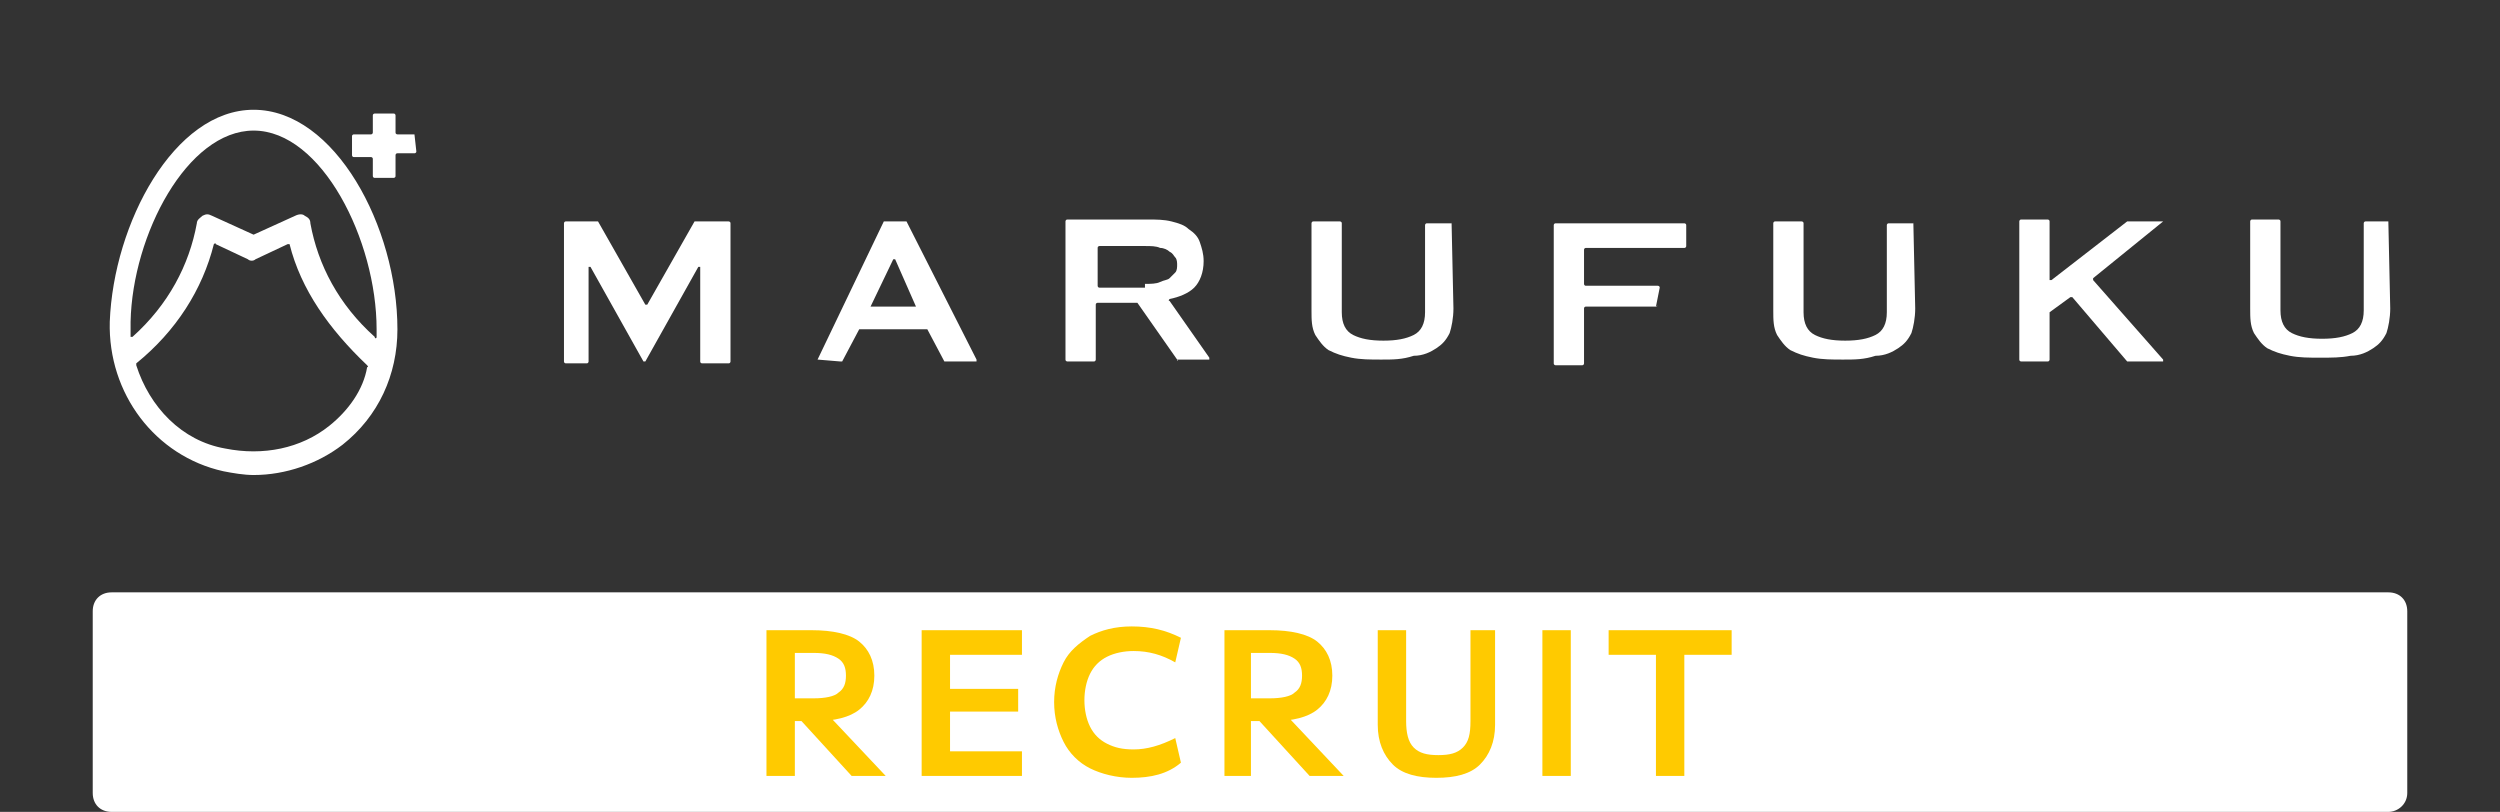 <?xml version="1.0" encoding="utf-8"?>
<!-- Generator: Adobe Illustrator 27.9.0, SVG Export Plug-In . SVG Version: 6.00 Build 0)  -->
<svg version="1.1" id="レイヤー_1" xmlns="http://www.w3.org/2000/svg" xmlns:xlink="http://www.w3.org/1999/xlink" x="0px"
	 y="0px" viewBox="0 0 132.1 42.9" style="enable-background:new 0 0 132.1 42.9;" xml:space="preserve">
<rect x="0" y="0" width="132.1" height="42.9" fill="#333333" stroke="none"/>
<style type="text/css">
	.st0{fill:#FFFFFF;}
	.st1{fill:none;}
	.st2{fill:#FFCA00;}
</style>
<g>
	<path class="st0" d="M126.2,42.9H5.9c-0.6,0-1-0.4-1-1v-9.6c0-0.6,0.4-1,1-1h120.3c0.6,0,1,0.4,1,1v9.6
		C127.2,42.5,126.7,42.9,126.2,42.9z"/>
	<g>
		<g>
			<path class="st0" d="M13.4,5.8c-4.2,0-7.4,6-7.6,11.2c-0.1,3.8,2.4,7.1,6,7.9c0.5,0.1,1.1,0.2,1.6,0.2c1.7,0,3.4-0.6,4.7-1.6
				C20,22,21,19.8,21,17.4C21,12,17.7,5.8,13.4,5.8 M17.4,22.5c-1.5,1.2-3.5,1.6-5.5,1.2c-2.3-0.4-4-2.2-4.7-4.4v-0.1
				c2.1-1.7,3.5-3.9,4.1-6.3c0,0,0.1-0.1,0.1,0l1.7,0.8c0.1,0.1,0.3,0.1,0.4,0l1.7-0.8h0.1c0.6,2.4,2.1,4.5,4.1,6.4
				c0,0,0.1,0.1,0,0.1C19.2,20.6,18.4,21.7,17.4,22.5 M19.9,17.8c0,0.1-0.1,0.1-0.1,0c-1.9-1.7-3-3.8-3.4-6c0-0.2-0.1-0.3-0.3-0.4
				c-0.1-0.1-0.3-0.1-0.5,0l-2.2,1l-2.2-1c-0.2-0.1-0.3-0.1-0.5,0c-0.1,0.1-0.3,0.2-0.3,0.4C10,14,8.9,16.1,7,17.8H6.9
				c0-0.3,0-0.5,0-0.8c0.1-4.6,3-10.1,6.5-10.1c3.6,0,6.5,5.8,6.5,10.5C19.9,17.5,19.9,17.7,19.9,17.8"/>
			<path class="st0" d="M21.9,7.1H21c0,0-0.1,0-0.1-0.1V6.1c0,0,0-0.1-0.1-0.1h-1c0,0-0.1,0-0.1,0.1V7c0,0,0,0.1-0.1,0.1h-0.9
				c0,0-0.1,0-0.1,0.1v1c0,0,0,0.1,0.1,0.1h0.9c0,0,0.1,0,0.1,0.1v0.9c0,0,0,0.1,0.1,0.1h1c0,0,0.1,0,0.1-0.1V8.2c0,0,0-0.1,0.1-0.1
				h0.9c0,0,0.1,0,0.1-0.1L21.9,7.1C22,7.1,22,7.1,21.9,7.1"/>
			<path class="st0" d="M31.6,11.7l2.5,4.4c0,0,0,0,0.1,0l2.5-4.4c0,0,0,0,0.1,0h1.7c0,0,0.1,0,0.1,0.1v7.3c0,0,0,0.1-0.1,0.1h-1.4
				c0,0-0.1,0-0.1-0.1v-5c0,0,0,0-0.1,0l-2.8,5c0,0,0,0-0.1,0l-2.8-5h-0.1v5c0,0,0,0.1-0.1,0.1h-1.1c0,0-0.1,0-0.1-0.1v-7.3
				c0,0,0-0.1,0.1-0.1H31.6L31.6,11.7"/>
			<path class="st0" d="M43.2,19l3.5-7.3c0,0,0,0,0.1,0h1c0,0,0,0,0.1,0l3.7,7.3v0.1H50c0,0,0,0-0.1,0L49,17.4c0,0,0,0-0.1,0h-3.4
				c0,0,0,0-0.1,0l-0.9,1.7c0,0,0,0-0.1,0L43.2,19C43.2,19.1,43.2,19,43.2,19 M48.4,16.2l-1.1-2.5c0,0,0,0-0.1,0l-1.2,2.5l0,0
				L48.4,16.2C48.4,16.3,48.4,16.3,48.4,16.2"/>
			<path class="st0" d="M62.2,19l-2.1-3c0,0,0,0-0.1,0h-2c0,0-0.1,0-0.1,0.1V19c0,0,0,0.1-0.1,0.1h-1.4c0,0-0.1,0-0.1-0.1v-7.3
				c0,0,0-0.1,0.1-0.1h4.3c0.4,0,0.8,0,1.2,0.1c0.4,0.1,0.7,0.2,0.9,0.4c0.3,0.2,0.5,0.4,0.6,0.7c0.1,0.3,0.2,0.6,0.2,1
				c0,0.6-0.2,1.1-0.5,1.4s-0.8,0.5-1.3,0.6c0,0-0.1,0.1,0,0.1l2.1,3v0.1L62.2,19C62.3,19.1,62.2,19.1,62.2,19 M60.5,15
				c0.3,0,0.6,0,0.8-0.1c0.2-0.1,0.4-0.1,0.5-0.2c0.1-0.1,0.2-0.2,0.3-0.3c0.1-0.1,0.1-0.3,0.1-0.4s0-0.3-0.1-0.4s-0.1-0.2-0.3-0.3
				c-0.1-0.1-0.3-0.2-0.5-0.2C61.1,13,60.8,13,60.5,13h-2.4c0,0-0.1,0-0.1,0.1v2c0,0,0,0.1,0.1,0.1h2.4V15z"/>
			<path class="st0" d="M76.7,11.7C76.8,11.7,76.8,11.7,76.7,11.7l0.1,4.6c0,0.5-0.1,1-0.2,1.3c-0.2,0.4-0.4,0.6-0.7,0.8
				c-0.3,0.2-0.7,0.4-1.2,0.4C74.1,19,73.6,19,73,19c-0.6,0-1.1,0-1.6-0.1c-0.5-0.1-0.8-0.2-1.2-0.4c-0.3-0.2-0.5-0.5-0.7-0.8
				c-0.2-0.4-0.2-0.8-0.2-1.3v-4.6c0,0,0-0.1,0.1-0.1h1.4c0,0,0.1,0,0.1,0.1v4.7c0,0.6,0.2,1,0.6,1.2c0.4,0.2,0.9,0.3,1.6,0.3
				c0.7,0,1.2-0.1,1.6-0.3c0.4-0.2,0.6-0.6,0.6-1.2v-4.6c0,0,0-0.1,0.1-0.1H76.7z"/>
			<path class="st0" d="M101.1,11.7L101.1,11.7l0.1,4.6c0,0.5-0.1,1-0.2,1.3c-0.2,0.4-0.4,0.6-0.7,0.8s-0.7,0.4-1.2,0.4
				C98.5,19,98,19,97.4,19c-0.6,0-1.1,0-1.6-0.1c-0.5-0.1-0.8-0.2-1.2-0.4c-0.3-0.2-0.5-0.5-0.7-0.8c-0.2-0.4-0.2-0.8-0.2-1.3v-4.6
				c0,0,0-0.1,0.1-0.1h1.4c0,0,0.1,0,0.1,0.1v4.7c0,0.6,0.2,1,0.6,1.2c0.4,0.2,0.9,0.3,1.6,0.3c0.7,0,1.2-0.1,1.6-0.3
				c0.4-0.2,0.6-0.6,0.6-1.2v-4.6c0,0,0-0.1,0.1-0.1H101.1z"/>
			<path class="st0" d="M126.2,11.7C126.2,11.7,126.3,11.7,126.2,11.7l0.1,4.6c0,0.5-0.1,1-0.2,1.3c-0.2,0.4-0.4,0.6-0.7,0.8
				c-0.3,0.2-0.7,0.4-1.2,0.4c-0.5,0.1-1,0.1-1.6,0.1c-0.6,0-1.1,0-1.6-0.1c-0.5-0.1-0.8-0.2-1.2-0.4c-0.3-0.2-0.5-0.5-0.7-0.8
				c-0.2-0.4-0.2-0.8-0.2-1.3v-4.6c0,0,0-0.1,0.1-0.1h1.4c0,0,0.1,0,0.1,0.1v4.7c0,0.6,0.2,1,0.6,1.2c0.4,0.2,0.9,0.3,1.6,0.3
				c0.7,0,1.2-0.1,1.6-0.3c0.4-0.2,0.6-0.6,0.6-1.2v-4.6c0,0,0-0.1,0.1-0.1H126.2z"/>
			<path class="st0" d="M87.5,16.2h-3.7c0,0-0.1,0-0.1,0.1v2.9c0,0,0,0.1-0.1,0.1h-1.4c0,0-0.1,0-0.1-0.1v-7.3c0,0,0-0.1,0.1-0.1
				h6.8c0,0,0.1,0,0.1,0.1V13c0,0,0,0.1-0.1,0.1h-5.2c0,0-0.1,0-0.1,0.1V15c0,0,0,0.1,0.1,0.1h3.8c0,0,0.1,0,0.1,0.1L87.5,16.2
				C87.6,16.1,87.6,16.2,87.5,16.2"/>
			<path class="st0" d="M114.3,11.7l-3.7,3v0.1l3.7,4.2v0.1h-1.9l0,0l-2.9-3.4h-0.1l-1.1,0.8l0,0V19c0,0,0,0.1-0.1,0.1h-1.4
				c0,0-0.1,0-0.1-0.1v-7.3c0,0,0-0.1,0.1-0.1h1.4c0,0,0.1,0,0.1,0.1v3.1c0,0,0,0,0.1,0l4-3.1l0,0H114.3L114.3,11.7"/>
		</g>
		<rect class="st1" width="132.1" height="30.9"/>
	</g>
	<g>
		<path class="st2" d="M40.5,41v-7.7h2.4c1.1,0,2,0.2,2.5,0.6c0.5,0.4,0.8,1,0.8,1.8c0,0.8-0.3,1.4-0.8,1.8
			c-0.5,0.4-1.3,0.6-2.3,0.6h-2v-1.2H43c0.6,0,1.1-0.1,1.3-0.3c0.3-0.2,0.4-0.5,0.4-0.9s-0.1-0.7-0.4-0.9c-0.3-0.2-0.7-0.3-1.3-0.3
			h-1V41H40.5z M45,41l-3.2-3.5h1.7l3.3,3.5H45z"/>
		<path class="st2" d="M48.7,41v-7.7H54v1.3h-3.8v1.8h3.6v1.2h-3.6v2.1H54V41H48.7z"/>
		<path class="st2" d="M59.8,41.1c-0.8,0-1.6-0.2-2.2-0.5c-0.6-0.3-1.1-0.8-1.4-1.4c-0.3-0.6-0.5-1.3-0.5-2.1s0.2-1.5,0.5-2.1
			c0.3-0.6,0.8-1,1.4-1.4c0.6-0.3,1.3-0.5,2.2-0.5c1,0,1.8,0.2,2.6,0.6l-0.3,1.3c-0.7-0.4-1.4-0.6-2.2-0.6c-0.5,0-1,0.1-1.4,0.3
			c-0.4,0.2-0.7,0.5-0.9,0.9c-0.2,0.4-0.3,0.9-0.3,1.4c0,0.5,0.1,1,0.3,1.4c0.2,0.4,0.5,0.7,0.9,0.9c0.4,0.2,0.8,0.3,1.4,0.3
			c0.7,0,1.4-0.2,2.2-0.6l0.3,1.3C61.7,40.9,60.8,41.1,59.8,41.1z"/>
		<path class="st2" d="M64.7,41v-7.7h2.4c1.1,0,2,0.2,2.5,0.6c0.5,0.4,0.8,1,0.8,1.8c0,0.8-0.3,1.4-0.8,1.8
			c-0.5,0.4-1.3,0.6-2.3,0.6h-2v-1.2h1.8c0.6,0,1.1-0.1,1.3-0.3c0.3-0.2,0.4-0.5,0.4-0.9s-0.1-0.7-0.4-0.9c-0.3-0.2-0.7-0.3-1.3-0.3
			h-1V41H64.7z M69.2,41l-3.2-3.5h1.7l3.3,3.5H69.2z"/>
		<path class="st2" d="M75.9,41.1c-1,0-1.8-0.2-2.3-0.7c-0.5-0.5-0.8-1.2-0.8-2.1v-5h1.5v4.8c0,0.6,0.1,1.1,0.4,1.4
			c0.3,0.3,0.7,0.4,1.3,0.4s1-0.1,1.3-0.4c0.3-0.3,0.4-0.7,0.4-1.4v-4.8H79v5c0,0.9-0.3,1.6-0.8,2.1C77.7,40.9,76.9,41.1,75.9,41.1z
			"/>
		<path class="st2" d="M81.5,41v-7.7H83V41H81.5z"/>
		<path class="st2" d="M87.5,41v-6.4h-2.5v-1.3h6.5v1.3h-2.5V41H87.5z"/>
	</g>
</g>
</svg>

